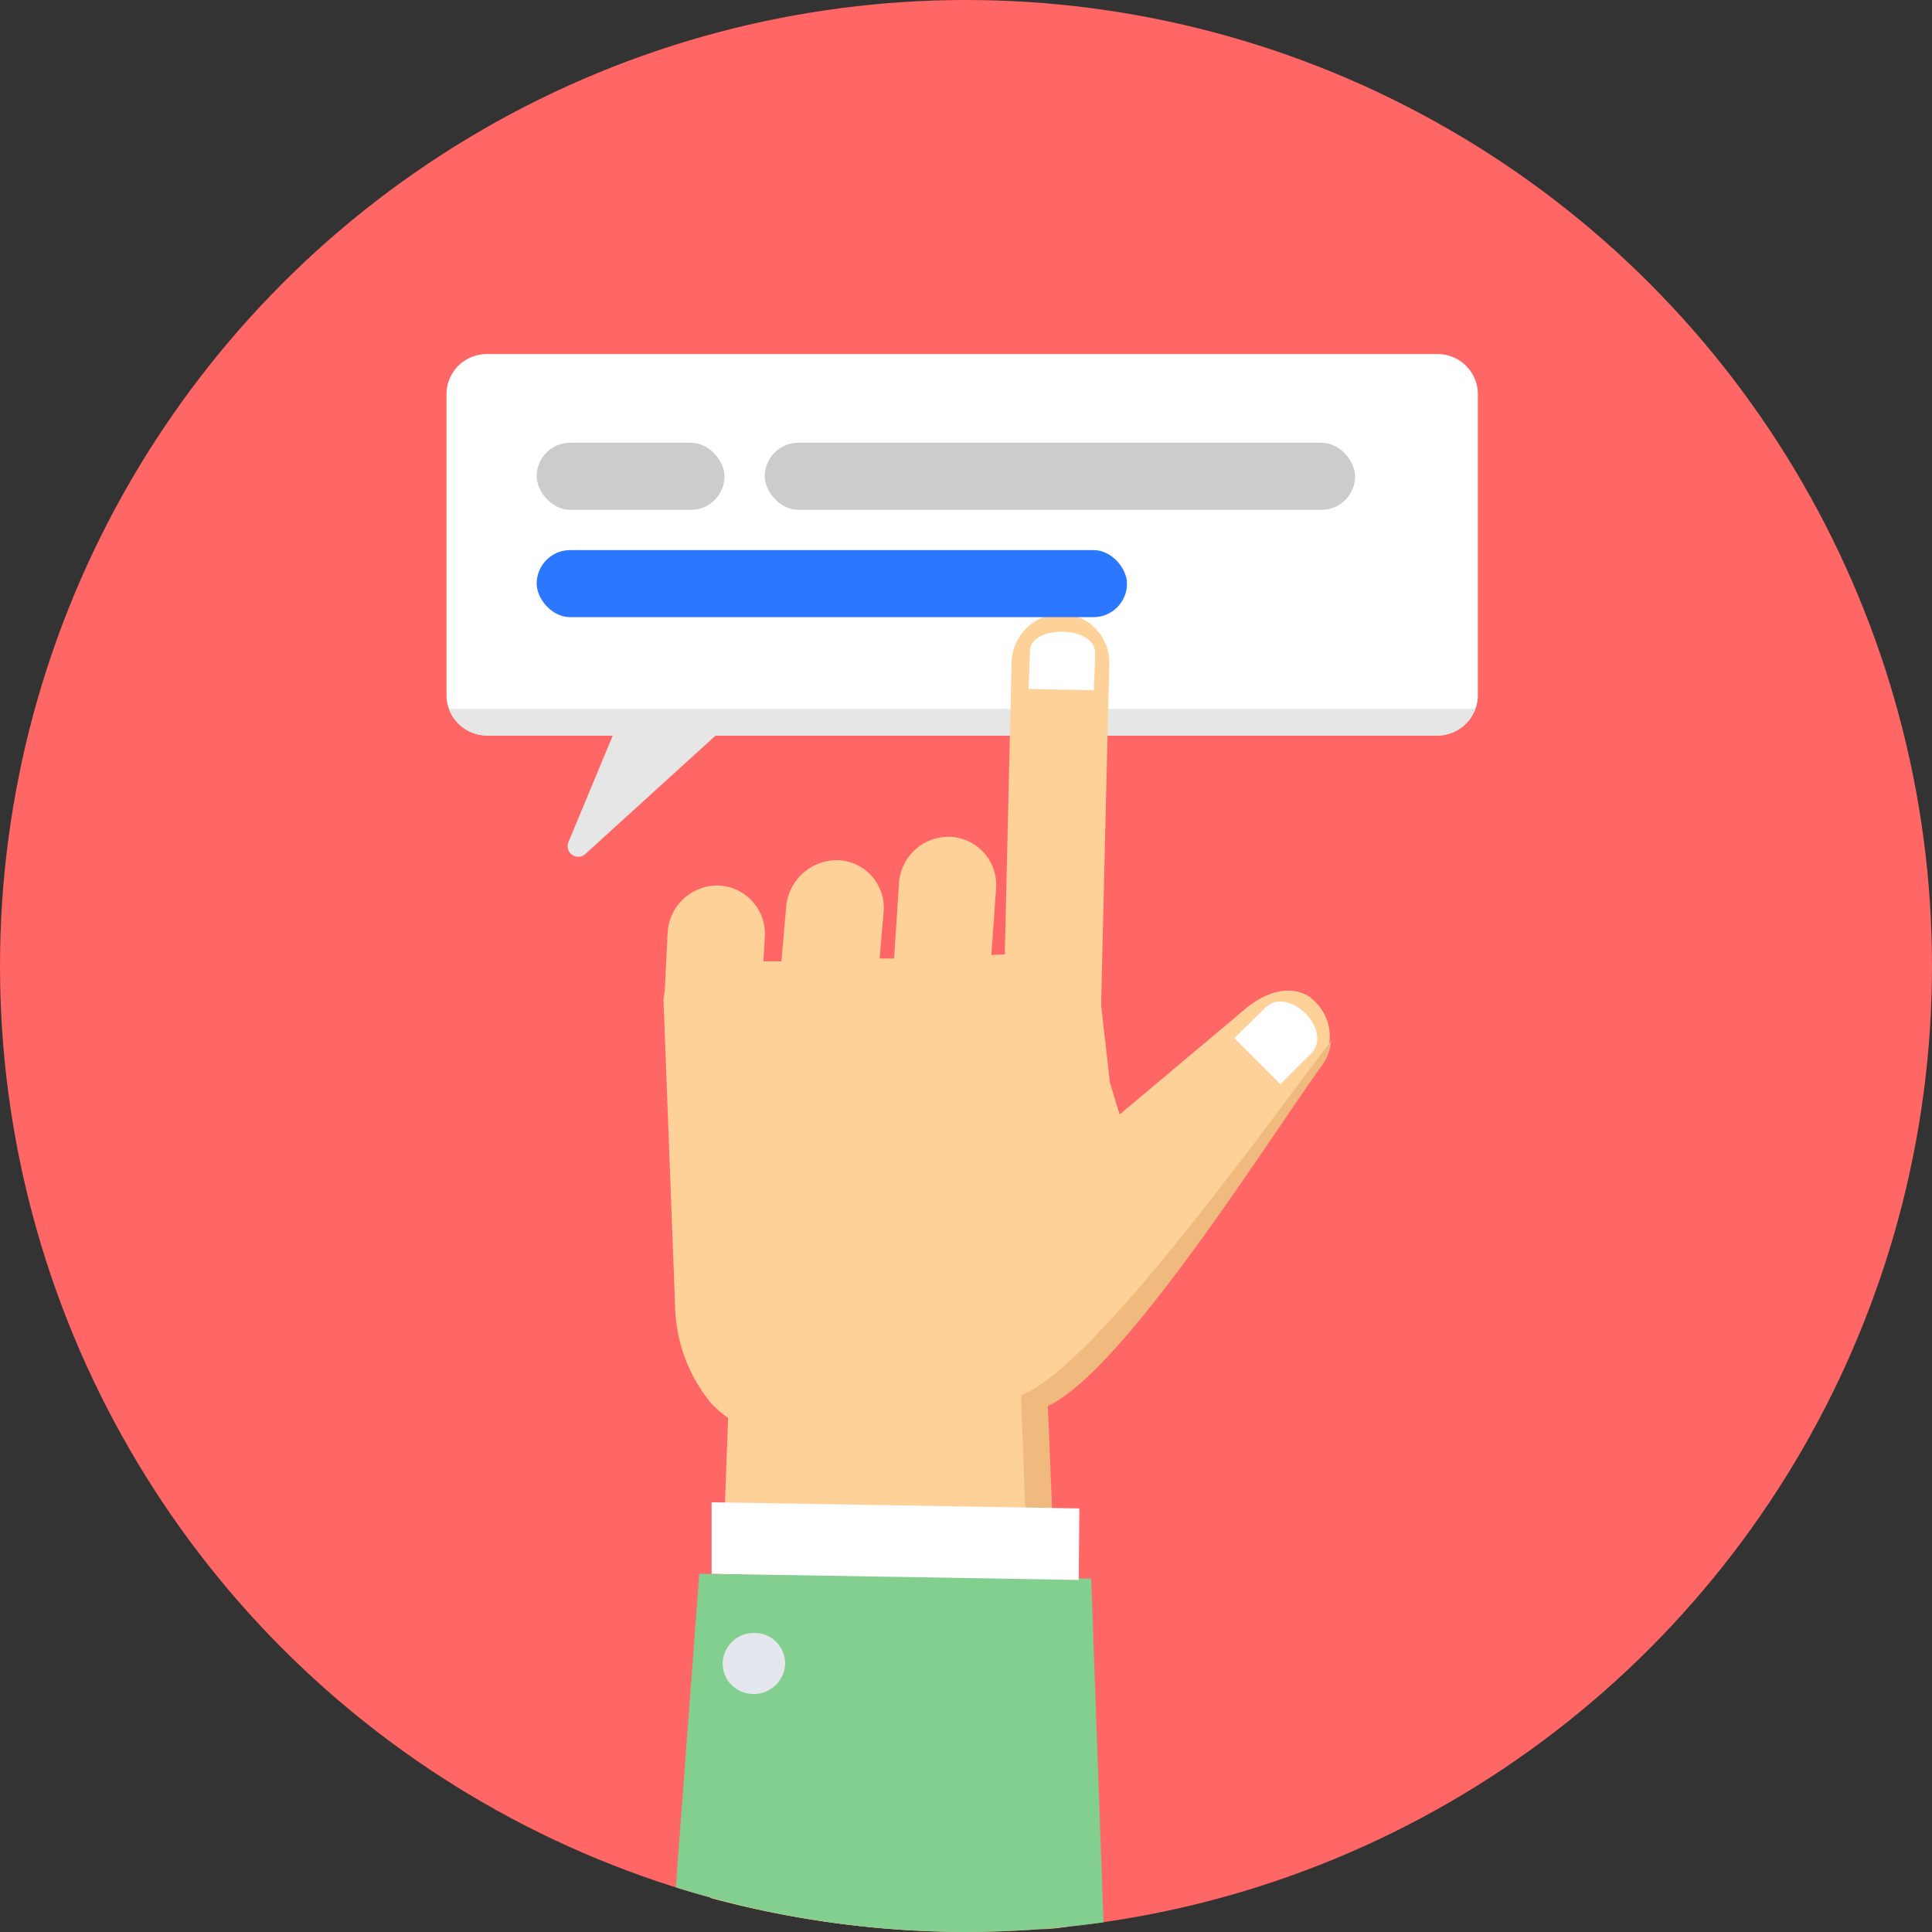 <svg id="レイヤー_3" data-name="レイヤー 3" xmlns="http://www.w3.org/2000/svg" viewBox="0 0 144 144"><rect x="0" y="0" width="144" height="144" fill="#333333" stroke="none"/><defs><style>.cls-1{fill:#f66;}.cls-2{fill:#fff;}.cls-3{fill:#e6e6e6;}.cls-4{fill:#fed198;}.cls-5{fill:#f0b97d;}.cls-6{fill:#83cf8f;}.cls-7{fill:#e4e7ed;}.cls-8{fill:#ccc;}.cls-9{fill:#2b77ff;}</style></defs><circle class="cls-1" cx="72" cy="72" r="72"/><path class="cls-2" d="M36.28,26.39h70.87a3,3,0,0,1,3,3V51.81a3,3,0,0,1-3,3H36.28a3,3,0,0,1-3-3V29.36A3,3,0,0,1,36.28,26.39Z"/><path class="cls-3" d="M33.51,52.83h76.41a2.94,2.94,0,0,1-2.77,2H53.33l-9.7,8.82a.79.79,0,0,1-1.26-.89l3.3-7.93H36.28A3,3,0,0,1,33.51,52.83Z"/><path class="cls-4" d="M97.78,74.41h0c-1.59-1.13-3.49-.46-5,.82l-9.33,7.84-.72-2.36-.66-5.79.3-12.66.31-12.76a3.62,3.62,0,0,0-3.54-3.74h0a3.7,3.7,0,0,0-3.74,3.54l-.51,21.83-1,.05.36-5.07a3.59,3.59,0,0,0-3.54-3.74A3.7,3.7,0,0,0,67,65.9l-.36,5.54-1.08,0,.31-3.59a3.55,3.55,0,0,0-3.53-3.74h0a3.81,3.81,0,0,0-3.75,3.54l-.35,4-1.34,0,.11-2A3.6,3.6,0,0,0,53.5,66h0a3.72,3.72,0,0,0-3.74,3.54l-.21,4.25-.1.72.87,22.91a11.73,11.73,0,0,0,2.77,7.27,10.18,10.18,0,0,0,1.18,1l-1.33,35.77a72.28,72.28,0,0,0,19,2.51c2.61,0,5.17-.16,7.68-.41L78,104.75C83.68,102.08,94.34,85,98.44,79.33a3.58,3.58,0,0,0-.82-5Z"/><path class="cls-5" d="M77.59,143.79c.71,0,1.43-.1,2.1-.2L78.1,104.8c5.69-2.67,16.35-19.73,20.45-25.42a3.48,3.48,0,0,0,.66-1.79C95.52,82.3,81.74,101.88,76.1,104l1.49,39.76v0Z"/><path class="cls-6" d="M81.28,117.66l-29.16-.36-1.75,23.37A72.23,72.23,0,0,0,72.05,144a74.89,74.89,0,0,0,10.2-.72l-.92-25.67Z"/><polygon class="cls-2" points="80.45 112.43 53.04 111.97 53.04 117.3 80.4 117.76 80.45 112.43"/><path class="cls-7" d="M56.22,121.71A2.33,2.33,0,0,0,53.86,124a2.29,2.29,0,0,0,2.3,2.26A2.33,2.33,0,0,0,58.52,124,2.28,2.28,0,0,0,56.22,121.71Z"/><path class="cls-2" d="M94.29,75.13,92,77.38l3.43,3.43,2.26-2.25C99.47,76.82,96,73.38,94.29,75.13Z"/><path class="cls-2" d="M76.77,48.63l-.11,2.72,4.87.1.1-2.72C81.74,46.58,76.61,46.53,76.77,48.63Z"/><rect class="cls-8" x="57" y="33" width="44" height="5" rx="2.5" transform="translate(158 71) rotate(180)"/><rect class="cls-8" x="40" y="33" width="14" height="5" rx="2.5" transform="translate(94 71) rotate(180)"/><rect class="cls-9" x="40" y="41" width="44" height="5" rx="2.5"/></svg>